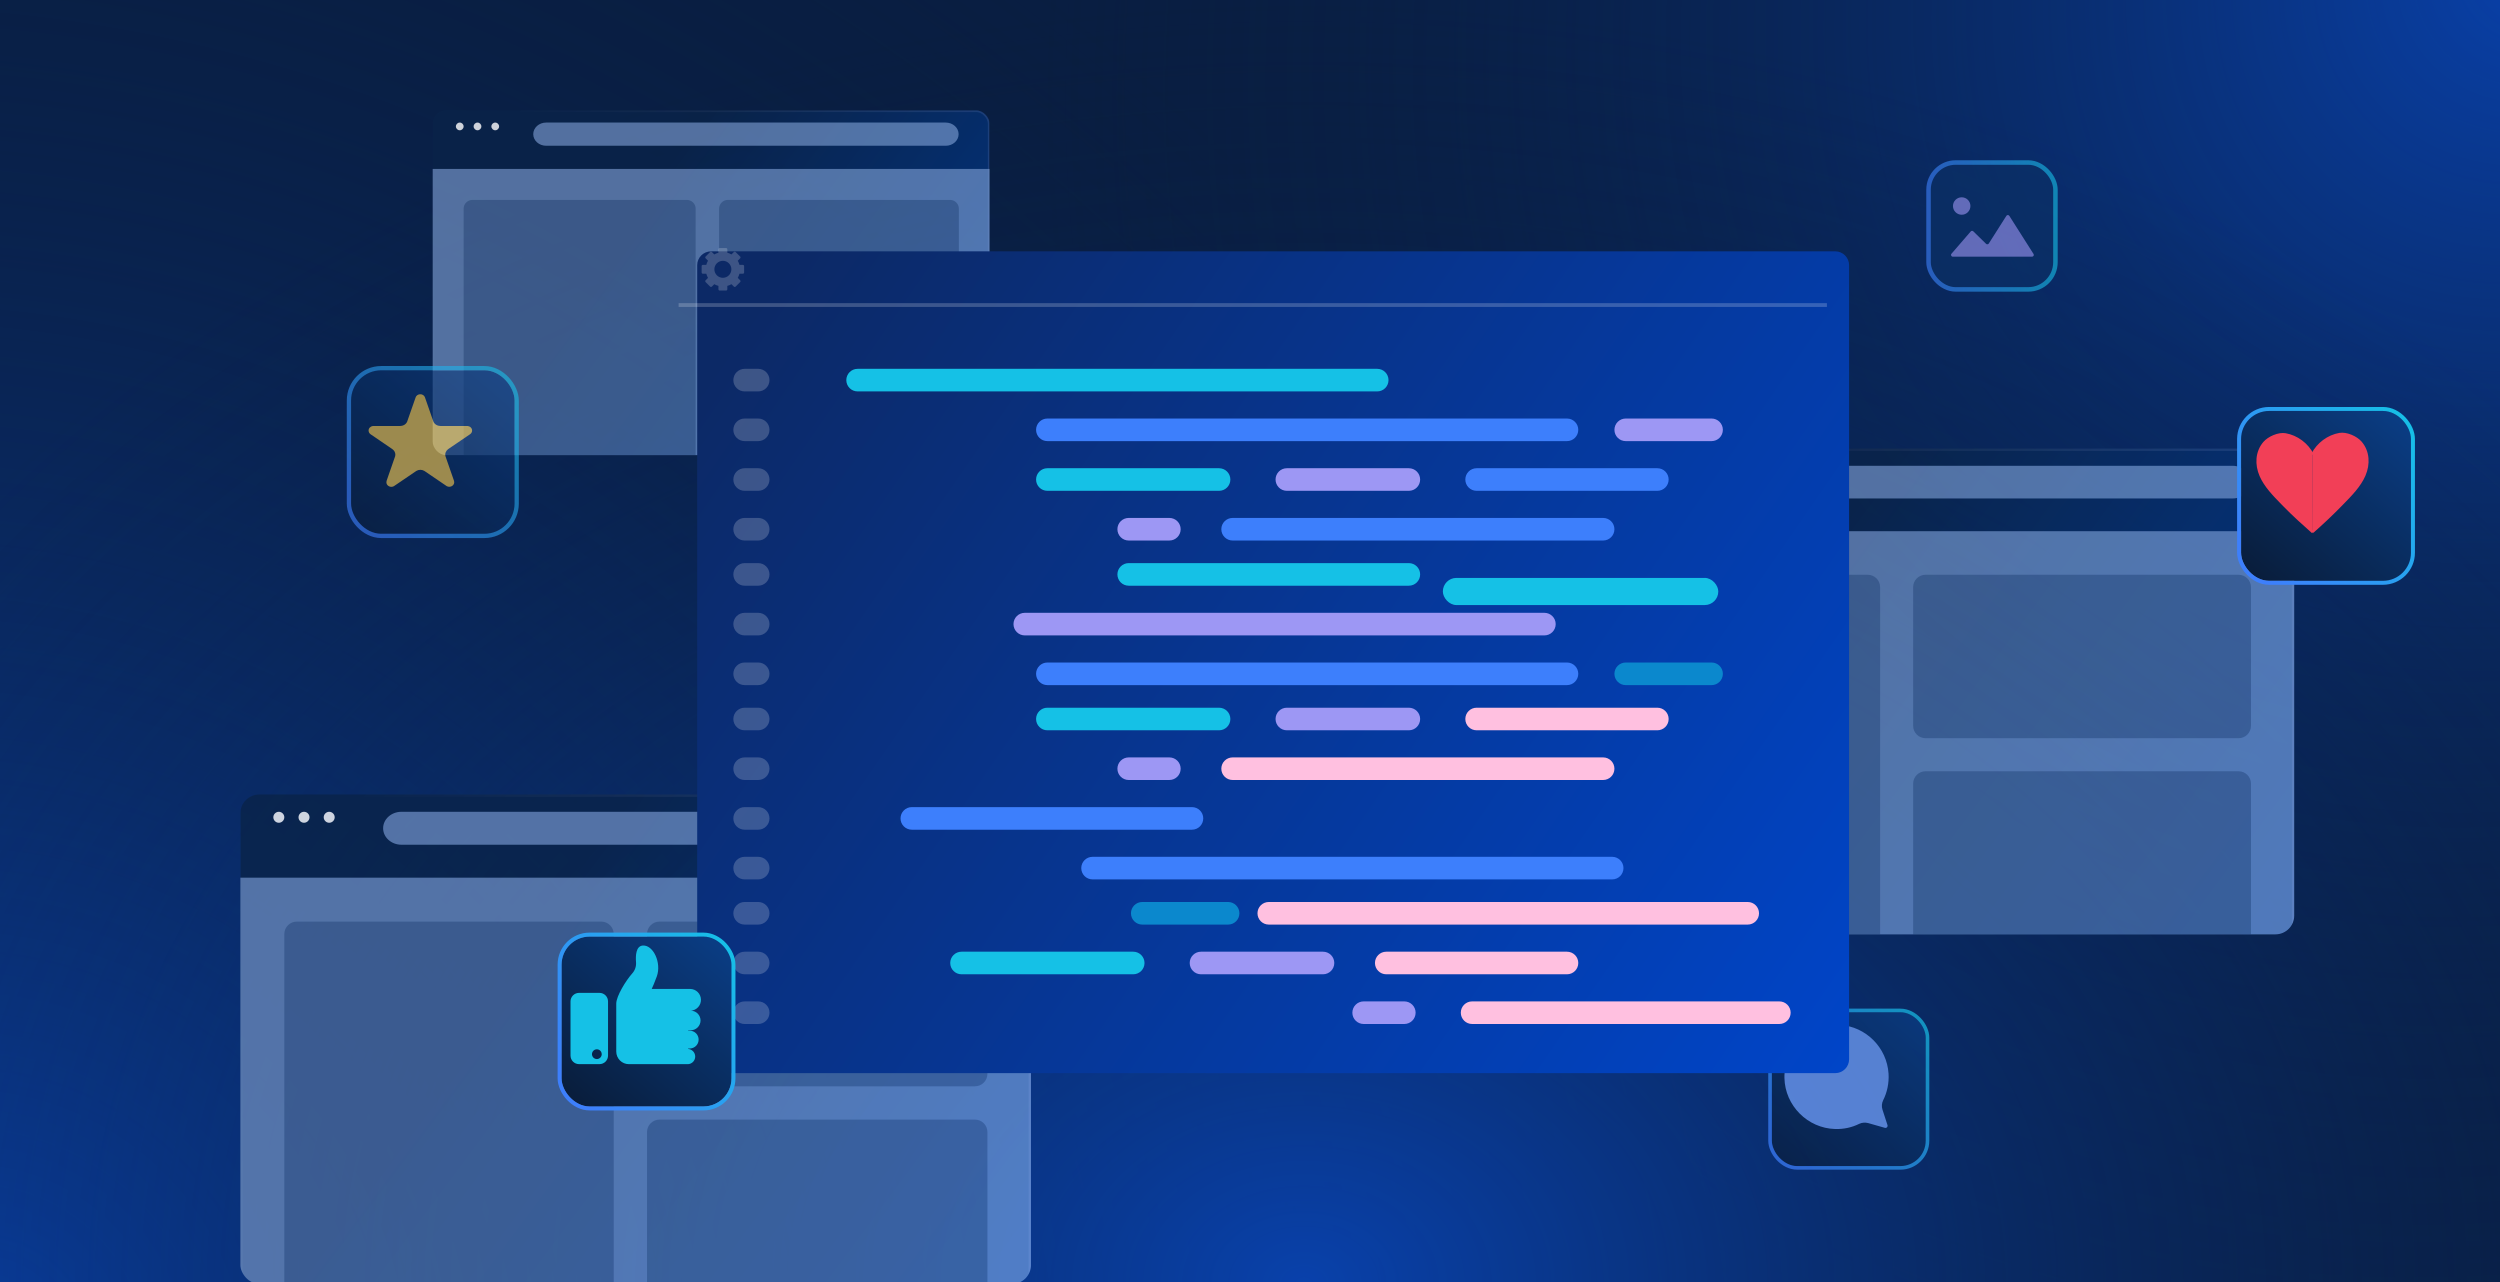 <svg width="780" height="400" viewBox="0 0 780 400" fill="none" xmlns="http://www.w3.org/2000/svg">
<g clip-path="url(#clip0_2824_350)">
<rect width="780" height="400" fill="#091E42"/>
<rect width="780" height="400" fill="url(#paint0_radial_2824_350)"/>
<rect width="780" height="400" fill="url(#paint1_radial_2824_350)"/>
<rect width="780" height="400" fill="url(#paint2_radial_2824_350)"/>
<g opacity="0.7">
<g filter="url(#filter0_dd_2824_350)">
<rect x="549" y="312" width="48" height="47.998" rx="7.922" fill="url(#paint3_linear_2824_350)"/>
<rect x="548.437" y="311.437" width="49.126" height="49.123" rx="8.485" stroke="url(#paint4_linear_2824_350)" stroke-width="1.126"/>
</g>
<path d="M589.228 334.997C588.731 326.868 582.18 320.275 574.048 319.778C564.471 319.146 556.565 326.868 556.745 336.352C556.926 344.933 563.974 352.023 572.557 352.249C575.268 352.339 577.843 351.752 580.102 350.623C580.96 350.217 581.954 350.171 582.858 350.397L588.098 351.888C588.595 352.023 589.047 351.571 588.911 351.075L587.33 346.198C587.014 345.249 587.104 344.165 587.556 343.262C588.776 340.823 589.409 337.978 589.228 334.998L589.228 334.997Z" fill="#76A5FF"/>
</g>
<g opacity="0.8" clip-path="url(#clip1_2824_350)">
<g clip-path="url(#clip2_2824_350)">
<g filter="url(#filter1_bd_2824_350)">
<rect x="135" y="31" width="173.739" height="111" rx="4.164" fill="url(#paint5_linear_2824_350)"/>
<rect x="135.26" y="31.26" width="173.219" height="110.479" rx="3.904" stroke="url(#paint6_linear_2824_350)" stroke-opacity="0.2" stroke-width="0.521"/>
</g>
<g style="mix-blend-mode:overlay">
<rect x="135" y="52.717" width="173.739" height="89.283" fill="#A2C6FF" fill-opacity="0.6"/>
</g>
<path opacity="0.3" d="M144.652 65.113C144.652 63.598 145.881 62.37 147.396 62.37H214.3C215.815 62.37 217.044 63.598 217.044 65.113V142H144.652V65.113Z" fill="#022455"/>
<path opacity="0.3" d="M224.359 65.113C224.359 63.598 225.588 62.37 227.103 62.37H296.42C297.936 62.37 299.164 63.598 299.164 65.113V95.822C299.164 97.337 297.936 98.565 296.42 98.565H227.103C225.588 98.565 224.359 97.337 224.359 95.822V65.113Z" fill="#022455"/>
<path opacity="0.3" d="M224.359 108.624C224.359 107.109 225.588 105.881 227.103 105.881H296.42C297.936 105.881 299.164 107.109 299.164 108.624V142.076H224.359V108.624Z" fill="#022455"/>
<g style="mix-blend-mode:overlay">
<path fill-rule="evenodd" clip-rule="evenodd" d="M166.371 41.859C166.371 39.86 168.175 38.239 170.4 38.239H295.06C297.285 38.239 299.088 39.86 299.088 41.859C299.088 43.858 297.285 45.478 295.06 45.478L170.4 45.478C168.175 45.478 166.371 43.858 166.371 41.859Z" fill="#A2C6FF" fill-opacity="0.6"/>
</g>
<path d="M144.649 39.446C144.649 40.107 144.104 40.652 143.443 40.652C142.782 40.652 142.236 40.107 142.236 39.446C142.236 38.785 142.782 38.239 143.443 38.239C144.104 38.239 144.649 38.785 144.649 39.446Z" fill="white"/>
<path d="M150.186 39.446C150.186 40.107 149.641 40.652 148.98 40.652C148.319 40.652 147.773 40.107 147.773 39.446C147.773 38.785 148.319 38.239 148.98 38.239C149.658 38.239 150.186 38.785 150.186 39.446Z" fill="white"/>
<path d="M155.722 39.446C155.722 40.107 155.176 40.652 154.515 40.652C153.854 40.652 153.309 40.107 153.309 39.446C153.309 38.785 153.854 38.239 154.515 38.239C155.176 38.239 155.722 38.785 155.722 39.446Z" fill="white"/>
</g>
</g>
<g opacity="0.8" clip-path="url(#clip3_2824_350)">
<g clip-path="url(#clip4_2824_350)">
<g filter="url(#filter2_bd_2824_350)">
<rect x="75" y="243" width="246.668" height="157.594" rx="5.912" fill="url(#paint7_linear_2824_350)"/>
<rect x="75.37" y="243.37" width="245.929" height="156.855" rx="5.543" stroke="url(#paint8_linear_2824_350)" stroke-opacity="0.2" stroke-width="0.739"/>
</g>
<g style="mix-blend-mode:overlay">
<rect x="75" y="273.834" width="246.668" height="126.76" fill="#A2C6FF" fill-opacity="0.6"/>
</g>
<path opacity="0.3" d="M88.705 291.432C88.705 289.281 90.449 287.537 92.6 287.537H187.589C189.74 287.537 191.484 289.281 191.484 291.432V400.594H88.705V291.432Z" fill="#022455"/>
<path opacity="0.3" d="M201.869 291.432C201.869 289.281 203.613 287.537 205.764 287.537H304.179C306.33 287.537 308.074 289.281 308.074 291.432V335.032C308.074 337.183 306.33 338.927 304.179 338.927H205.764C203.613 338.927 201.869 337.183 201.869 335.032V291.432Z" fill="#022455"/>
<path opacity="0.3" d="M201.869 353.207C201.869 351.056 203.613 349.313 205.764 349.313H304.179C306.33 349.313 308.074 351.056 308.074 353.207V400.702H201.869V353.207Z" fill="#022455"/>
<g style="mix-blend-mode:overlay">
<path fill-rule="evenodd" clip-rule="evenodd" d="M119.535 258.417C119.535 255.579 122.096 253.278 125.255 253.278H302.243C305.402 253.278 307.962 255.579 307.962 258.417C307.962 261.255 305.402 263.556 302.243 263.556L125.255 263.556C122.096 263.556 119.535 261.255 119.535 258.417Z" fill="#A2C6FF" fill-opacity="0.6"/>
</g>
<path d="M88.705 254.991C88.705 255.929 87.931 256.704 86.992 256.704C86.054 256.704 85.279 255.929 85.279 254.991C85.279 254.052 86.054 253.278 86.992 253.278C87.931 253.278 88.705 254.052 88.705 254.991Z" fill="white"/>
<path d="M96.565 254.991C96.565 255.929 95.79 256.704 94.852 256.704C93.913 256.704 93.139 255.929 93.139 254.991C93.139 254.052 93.913 253.278 94.852 253.278C95.814 253.278 96.565 254.052 96.565 254.991Z" fill="white"/>
<path d="M104.426 254.991C104.426 255.929 103.652 256.704 102.713 256.704C101.774 256.704 101 255.929 101 254.991C101 254.052 101.774 253.278 102.713 253.278C103.652 253.278 104.426 254.052 104.426 254.991Z" fill="white"/>
</g>
</g>
<g opacity="0.8" clip-path="url(#clip5_2824_350)">
<g clip-path="url(#clip6_2824_350)">
<g filter="url(#filter3_bd_2824_350)">
<rect x="471" y="135.124" width="244.8" height="156.4" rx="5.867" fill="url(#paint9_linear_2824_350)"/>
<rect x="471.367" y="135.49" width="244.066" height="155.666" rx="5.501" stroke="url(#paint10_linear_2824_350)" stroke-opacity="0.2" stroke-width="0.733"/>
</g>
<g style="mix-blend-mode:overlay">
<rect x="471" y="165.724" width="244.8" height="125.8" fill="#A2C6FF" fill-opacity="0.6"/>
</g>
<path opacity="0.3" d="M484.598 183.189C484.598 181.054 486.328 179.324 488.463 179.324H582.732C584.867 179.324 586.598 181.054 586.598 183.189V291.523H484.598V183.189Z" fill="#022455"/>
<path opacity="0.3" d="M596.904 183.189C596.904 181.054 598.635 179.324 600.77 179.324H698.439C700.574 179.324 702.304 181.054 702.304 183.189V226.458C702.304 228.593 700.574 230.323 698.439 230.323H600.77C598.635 230.323 596.904 228.593 596.904 226.458V183.189Z" fill="#022455"/>
<path opacity="0.3" d="M596.904 244.496C596.904 242.361 598.635 240.631 600.77 240.631H698.439C700.574 240.631 702.304 242.361 702.304 244.496V291.631H596.904V244.496Z" fill="#022455"/>
<g style="mix-blend-mode:overlay">
<path fill-rule="evenodd" clip-rule="evenodd" d="M515.199 150.424C515.199 147.607 517.741 145.324 520.876 145.324H696.523C699.658 145.324 702.199 147.607 702.199 150.424C702.199 153.24 699.658 155.524 696.523 155.524L520.876 155.524C517.741 155.524 515.199 153.24 515.199 150.424Z" fill="#A2C6FF" fill-opacity="0.6"/>
</g>
<path d="M484.599 147.024C484.599 147.955 483.831 148.724 482.899 148.724C481.968 148.724 481.199 147.955 481.199 147.024C481.199 146.092 481.968 145.324 482.899 145.324C483.831 145.324 484.599 146.092 484.599 147.024Z" fill="white"/>
<path d="M492.4 147.024C492.4 147.955 491.632 148.724 490.7 148.724C489.768 148.724 489 147.955 489 147.024C489 146.092 489.768 145.324 490.7 145.324C491.655 145.324 492.4 146.092 492.4 147.024Z" fill="white"/>
<path d="M500.201 147.024C500.201 147.955 499.432 148.724 498.501 148.724C497.569 148.724 496.801 147.955 496.801 147.024C496.801 146.092 497.569 145.324 498.501 145.324C499.432 145.324 500.201 146.092 500.201 147.024Z" fill="white"/>
</g>
</g>
<g filter="url(#filter4_d_2824_350)">
<path d="M210.477 75.696C210.477 73.308 212.413 71.371 214.802 71.371L565.546 71.371C567.935 71.371 569.871 73.308 569.871 75.696V323.444C569.871 325.832 567.935 327.769 565.546 327.769H214.802C212.413 327.769 210.477 325.832 210.477 323.444V75.696Z" fill="url(#paint11_linear_2824_350)"/>
</g>
<path d="M429.691 115.073H267.571C265.625 115.073 264.047 116.651 264.047 118.598C264.047 120.544 265.625 122.122 267.571 122.122H429.691C431.638 122.122 433.216 120.544 433.216 118.598C433.216 116.651 431.638 115.073 429.691 115.073Z" fill="#15C1E6"/>
<path d="M502.998 267.325H340.878C338.931 267.325 337.354 268.903 337.354 270.849C337.354 272.796 338.931 274.374 340.878 274.374H502.998C504.944 274.374 506.522 272.796 506.522 270.849C506.522 268.903 504.944 267.325 502.998 267.325Z" fill="#3D7FFC"/>
<path d="M236.556 115.073H232.327C230.381 115.073 228.803 116.651 228.803 118.598C228.803 120.544 230.381 122.122 232.327 122.122H236.556C238.503 122.122 240.081 120.544 240.081 118.598C240.081 116.651 238.503 115.073 236.556 115.073Z" fill="white" fill-opacity="0.2"/>
<path d="M236.556 267.325H232.327C230.381 267.325 228.803 268.903 228.803 270.849C228.803 272.796 230.381 274.374 232.327 274.374H236.556C238.503 274.374 240.081 272.796 240.081 270.849C240.081 268.903 238.503 267.325 236.556 267.325Z" fill="white" fill-opacity="0.2"/>
<path d="M488.898 130.58H326.778C324.832 130.58 323.254 132.158 323.254 134.105C323.254 136.051 324.832 137.629 326.778 137.629H488.898C490.845 137.629 492.423 136.051 492.423 134.105C492.423 132.158 490.845 130.58 488.898 130.58Z" fill="#3D7FFC"/>
<path d="M545.291 281.422H395.858C393.912 281.422 392.334 283 392.334 284.947C392.334 286.893 393.912 288.471 395.858 288.471H545.291C547.237 288.471 548.815 286.893 548.815 284.947C548.815 283 547.237 281.422 545.291 281.422Z" fill="#FFC0E0"/>
<path d="M534.011 130.58H507.226C505.279 130.58 503.701 132.158 503.701 134.105C503.701 136.051 505.279 137.629 507.226 137.629H534.011C535.957 137.629 537.535 136.051 537.535 134.105C537.535 132.158 535.957 130.58 534.011 130.58Z" fill="#9D97F4"/>
<path d="M383.169 281.422H356.384C354.437 281.422 352.859 283 352.859 284.947C352.859 286.893 354.437 288.471 356.384 288.471H383.169C385.115 288.471 386.693 286.893 386.693 284.947C386.693 283 385.115 281.422 383.169 281.422Z" fill="#0B88CD"/>
<path d="M380.348 146.087H326.778C324.832 146.087 323.254 147.665 323.254 149.612C323.254 151.558 324.832 153.136 326.778 153.136H380.348C382.295 153.136 383.873 151.558 383.873 149.612C383.873 147.665 382.295 146.087 380.348 146.087Z" fill="#15C1E6"/>
<path d="M353.565 296.93H299.995C298.049 296.93 296.471 298.507 296.471 300.454C296.471 302.4 298.049 303.978 299.995 303.978H353.565C355.512 303.978 357.089 302.4 357.089 300.454C357.089 298.507 355.512 296.93 353.565 296.93Z" fill="#15C1E6"/>
<path d="M439.56 146.087H401.497C399.551 146.087 397.973 147.665 397.973 149.612C397.973 151.558 399.551 153.136 401.497 153.136H439.56C441.506 153.136 443.084 151.558 443.084 149.612C443.084 147.665 441.506 146.087 439.56 146.087Z" fill="#9D97F4"/>
<path d="M412.775 296.93H374.712C372.765 296.93 371.188 298.507 371.188 300.454C371.188 302.4 372.765 303.978 374.712 303.978H412.775C414.721 303.978 416.299 302.4 416.299 300.454C416.299 298.507 414.721 296.93 412.775 296.93Z" fill="#9D97F4"/>
<path d="M517.094 146.087H460.704C458.758 146.087 457.18 147.665 457.18 149.612C457.18 151.558 458.758 153.136 460.704 153.136H517.094C519.04 153.136 520.618 151.558 520.618 149.612C520.618 147.665 519.04 146.087 517.094 146.087Z" fill="#3D7FFC"/>
<path d="M488.9 296.93H432.511C430.564 296.93 428.986 298.507 428.986 300.454C428.986 302.4 430.564 303.978 432.511 303.978H488.9C490.847 303.978 492.425 302.4 492.425 300.454C492.425 298.507 490.847 296.93 488.9 296.93Z" fill="#FFC0E0"/>
<path d="M500.176 161.595H384.577C382.631 161.595 381.053 163.172 381.053 165.119C381.053 167.065 382.631 168.643 384.577 168.643H500.176C502.122 168.643 503.7 167.065 503.7 165.119C503.7 163.172 502.122 161.595 500.176 161.595Z" fill="#3D7FFC"/>
<path d="M555.158 312.437H459.296C457.349 312.437 455.771 314.015 455.771 315.961C455.771 317.907 457.349 319.485 459.296 319.485H555.158C557.105 319.485 558.682 317.907 558.682 315.961C558.682 314.015 557.105 312.437 555.158 312.437Z" fill="#FFC0E0"/>
<path d="M364.843 161.595H352.155C350.209 161.595 348.631 163.172 348.631 165.119C348.631 167.065 350.209 168.643 352.155 168.643H364.843C366.789 168.643 368.367 167.065 368.367 165.119C368.367 163.172 366.789 161.595 364.843 161.595Z" fill="#9D97F4"/>
<path d="M438.148 312.437H425.46C423.513 312.437 421.936 314.015 421.936 315.961C421.936 317.907 423.513 319.485 425.46 319.485H438.148C440.094 319.485 441.672 317.907 441.672 315.961C441.672 314.015 440.094 312.437 438.148 312.437Z" fill="#9D97F4"/>
<path d="M439.559 175.692H352.155C350.209 175.692 348.631 177.27 348.631 179.216C348.631 181.163 350.209 182.741 352.155 182.741H439.559C441.505 182.741 443.083 181.163 443.083 179.216C443.083 177.27 441.506 175.692 439.559 175.692Z" fill="#15C1E6"/>
<path d="M236.556 130.58H232.327C230.381 130.58 228.803 132.158 228.803 134.105C228.803 136.051 230.381 137.629 232.327 137.629H236.556C238.503 137.629 240.081 136.051 240.081 134.105C240.081 132.158 238.503 130.58 236.556 130.58Z" fill="white" fill-opacity="0.2"/>
<path d="M236.556 281.422H232.327C230.381 281.422 228.803 283 228.803 284.947C228.803 286.893 230.381 288.471 232.327 288.471H236.556C238.503 288.471 240.081 286.893 240.081 284.947C240.081 283 238.503 281.422 236.556 281.422Z" fill="white" fill-opacity="0.2"/>
<path d="M236.556 146.087H232.327C230.381 146.087 228.803 147.665 228.803 149.612C228.803 151.558 230.381 153.136 232.327 153.136H236.556C238.503 153.136 240.081 151.558 240.081 149.612C240.081 147.665 238.503 146.087 236.556 146.087Z" fill="white" fill-opacity="0.2"/>
<path d="M236.556 296.93H232.327C230.381 296.93 228.803 298.507 228.803 300.454C228.803 302.4 230.381 303.978 232.327 303.978H236.556C238.503 303.978 240.081 302.4 240.081 300.454C240.081 298.507 238.503 296.93 236.556 296.93Z" fill="white" fill-opacity="0.2"/>
<path d="M236.556 161.595H232.327C230.381 161.595 228.803 163.172 228.803 165.119C228.803 167.065 230.381 168.643 232.327 168.643H236.556C238.503 168.643 240.081 167.065 240.081 165.119C240.081 163.172 238.503 161.595 236.556 161.595Z" fill="white" fill-opacity="0.2"/>
<path d="M236.556 312.437H232.327C230.381 312.437 228.803 314.015 228.803 315.961C228.803 317.907 230.381 319.485 232.327 319.485H236.556C238.503 319.485 240.081 317.907 240.081 315.961C240.081 314.015 238.503 312.437 236.556 312.437Z" fill="white" fill-opacity="0.2"/>
<path d="M236.556 175.692H232.327C230.381 175.692 228.803 177.27 228.803 179.216C228.803 181.163 230.381 182.741 232.327 182.741H236.556C238.503 182.741 240.081 181.163 240.081 179.216C240.081 177.27 238.503 175.692 236.556 175.692Z" fill="white" fill-opacity="0.2"/>
<path d="M481.851 191.199H319.731C317.785 191.199 316.207 192.777 316.207 194.723C316.207 196.67 317.785 198.248 319.731 198.248H481.851C483.798 198.248 485.376 196.67 485.376 194.723C485.376 192.777 483.798 191.199 481.851 191.199Z" fill="#9D97F4"/>
<path d="M236.556 191.199H232.327C230.381 191.199 228.803 192.777 228.803 194.723C228.803 196.67 230.381 198.248 232.327 198.248H236.556C238.503 198.248 240.081 196.67 240.081 194.723C240.081 192.777 238.503 191.199 236.556 191.199Z" fill="white" fill-opacity="0.2"/>
<path d="M488.898 206.706H326.778C324.832 206.706 323.254 208.284 323.254 210.231C323.254 212.177 324.832 213.755 326.778 213.755H488.898C490.845 213.755 492.423 212.177 492.423 210.231C492.423 208.284 490.845 206.706 488.898 206.706Z" fill="#3D7FFC"/>
<path d="M534.011 206.706H507.226C505.279 206.706 503.701 208.284 503.701 210.231C503.701 212.177 505.279 213.755 507.226 213.755H534.011C535.957 213.755 537.535 212.177 537.535 210.231C537.535 208.284 535.957 206.706 534.011 206.706Z" fill="#0B88CD"/>
<path d="M380.348 220.804H326.778C324.832 220.804 323.254 222.382 323.254 224.328C323.254 226.274 324.832 227.852 326.778 227.852H380.348C382.295 227.852 383.873 226.274 383.873 224.328C383.873 222.382 382.295 220.804 380.348 220.804Z" fill="#15C1E6"/>
<path d="M439.56 220.804H401.497C399.551 220.804 397.973 222.382 397.973 224.328C397.973 226.274 399.551 227.852 401.497 227.852H439.56C441.506 227.852 443.084 226.274 443.084 224.328C443.084 222.382 441.506 220.804 439.56 220.804Z" fill="#9D97F4"/>
<path d="M517.094 220.804H460.704C458.758 220.804 457.18 222.382 457.18 224.328C457.18 226.274 458.758 227.852 460.704 227.852H517.094C519.04 227.852 520.618 226.274 520.618 224.328C520.618 222.382 519.04 220.804 517.094 220.804Z" fill="#FFC0E0"/>
<path d="M500.176 236.311H384.577C382.631 236.311 381.053 237.889 381.053 239.835C381.053 241.782 382.631 243.359 384.577 243.359H500.176C502.122 243.359 503.7 241.782 503.7 239.835C503.7 237.889 502.122 236.311 500.176 236.311Z" fill="#FFC0E0"/>
<path d="M364.843 236.311H352.155C350.209 236.311 348.631 237.889 348.631 239.835C348.631 241.782 350.209 243.359 352.155 243.359H364.843C366.789 243.359 368.367 241.782 368.367 239.835C368.367 237.889 366.789 236.311 364.843 236.311Z" fill="#9D97F4"/>
<path d="M371.891 251.818H284.487C282.541 251.818 280.963 253.396 280.963 255.342C280.963 257.289 282.541 258.867 284.487 258.867H371.891C373.838 258.867 375.415 257.289 375.415 255.342C375.415 253.396 373.838 251.818 371.891 251.818Z" fill="#3D7FFC"/>
<path d="M236.556 206.706H232.327C230.381 206.706 228.803 208.284 228.803 210.231C228.803 212.177 230.381 213.755 232.327 213.755H236.556C238.503 213.755 240.081 212.177 240.081 210.231C240.081 208.284 238.503 206.706 236.556 206.706Z" fill="white" fill-opacity="0.2"/>
<path d="M236.556 220.804H232.327C230.381 220.804 228.803 222.382 228.803 224.328C228.803 226.274 230.381 227.852 232.327 227.852H236.556C238.503 227.852 240.081 226.274 240.081 224.328C240.081 222.382 238.503 220.804 236.556 220.804Z" fill="white" fill-opacity="0.2"/>
<path d="M236.556 236.311H232.327C230.381 236.311 228.803 237.889 228.803 239.835C228.803 241.782 230.381 243.359 232.327 243.359H236.556C238.503 243.359 240.081 241.782 240.081 239.835C240.081 237.889 238.503 236.311 236.556 236.311Z" fill="white" fill-opacity="0.2"/>
<path d="M236.556 251.818H232.327C230.381 251.818 228.803 253.396 228.803 255.342C228.803 257.289 230.381 258.867 232.327 258.867H236.556C238.503 258.867 240.081 257.289 240.081 255.342C240.081 253.396 238.503 251.818 236.556 251.818Z" fill="white" fill-opacity="0.2"/>
<rect x="450.17" y="180.305" width="85.938" height="8.473" rx="4.236" fill="#15C1E6"/>
<path d="M211.729 95.172H569.999" stroke="white" stroke-opacity="0.2" stroke-width="1.179"/>
<path fill-rule="evenodd" clip-rule="evenodd" d="M230.713 82.635H231.768C231.987 82.635 232.165 82.812 232.165 83.031V85.016C232.165 85.235 231.988 85.413 231.768 85.413H230.713C230.591 85.869 230.41 86.301 230.179 86.701L230.926 87.447C231.081 87.602 231.081 87.853 230.926 88.008L229.523 89.412C229.368 89.567 229.116 89.567 228.961 89.412L228.215 88.665C227.815 88.896 227.383 89.077 226.927 89.199V90.254C226.927 90.474 226.749 90.651 226.53 90.651H224.546C224.326 90.651 224.149 90.474 224.149 90.254V89.199C223.692 89.077 223.26 88.896 222.86 88.665L222.114 89.412C221.959 89.567 221.708 89.567 221.553 89.412L220.15 88.008C219.995 87.853 219.995 87.602 220.15 87.447L220.896 86.701C220.665 86.301 220.485 85.869 220.362 85.413H219.307C219.088 85.413 218.91 85.235 218.91 85.016V83.031C218.91 82.812 219.088 82.635 219.307 82.635H220.362C220.484 82.178 220.665 81.746 220.896 81.347L220.15 80.6C219.995 80.445 219.995 80.194 220.15 80.039L221.553 78.636C221.708 78.481 221.959 78.481 222.114 78.636L222.86 79.382C223.26 79.151 223.692 78.971 224.149 78.848V77.793C224.149 77.574 224.326 77.396 224.545 77.396H226.53C226.749 77.396 226.927 77.574 226.927 77.793V78.848C227.383 78.971 227.815 79.151 228.215 79.382L228.961 78.636C229.116 78.481 229.367 78.481 229.522 78.636L230.925 80.039C231.081 80.194 231.081 80.445 230.925 80.6L230.179 81.346C230.41 81.746 230.591 82.178 230.713 82.635ZM225.537 86.674C227.001 86.674 228.188 85.487 228.188 84.023C228.188 82.559 227.001 81.372 225.537 81.372C224.073 81.372 222.886 82.559 222.886 84.023C222.886 85.487 224.073 86.674 225.537 86.674Z" fill="white" fill-opacity="0.2"/>
<g filter="url(#filter5_dd_2824_350)">
<rect x="171" y="288" width="53" height="52.998" rx="8.747" fill="url(#paint12_linear_2824_350)"/>
<rect x="170.379" y="287.379" width="54.243" height="54.24" rx="9.369" stroke="url(#paint13_linear_2824_350)" stroke-width="1.243"/>
</g>
<path d="M187.043 309.776H180.663C179.957 309.776 179.279 310.057 178.78 310.556C178.281 311.055 178 311.733 178 312.439V329.359C178.003 330.063 178.285 330.737 178.784 331.234C179.283 331.73 179.959 332.009 180.663 332.009H187.043C187.749 332.009 188.426 331.729 188.926 331.229C189.425 330.73 189.706 330.053 189.706 329.346V312.439C189.706 311.733 189.425 311.055 188.926 310.556C188.426 310.057 187.749 309.776 187.043 309.776ZM186.216 330.426C185.914 330.426 185.619 330.336 185.368 330.168C185.117 330.001 184.922 329.762 184.806 329.484C184.691 329.205 184.661 328.898 184.719 328.602C184.778 328.306 184.924 328.034 185.137 327.821C185.35 327.608 185.622 327.462 185.918 327.403C186.214 327.344 186.521 327.375 186.8 327.49C187.079 327.606 187.317 327.801 187.484 328.052C187.652 328.303 187.742 328.598 187.742 328.9C187.741 329.305 187.579 329.693 187.292 329.979C187.005 330.265 186.617 330.426 186.212 330.426H186.216Z" fill="#15C1E6"/>
<path d="M214.699 321.454V321.578H215.199C215.746 321.58 216.281 321.743 216.735 322.048C217.19 322.352 217.545 322.784 217.755 323.289C217.965 323.794 218.021 324.35 217.917 324.887C217.812 325.424 217.552 325.919 217.167 326.308C216.645 326.831 215.938 327.128 215.199 327.135H214.699V327.276C215.298 327.319 215.859 327.588 216.268 328.028C216.677 328.468 216.905 329.046 216.905 329.647C216.905 330.248 216.677 330.826 216.268 331.266C215.859 331.706 215.298 331.975 214.699 332.018C214.644 332.024 214.588 332.024 214.533 332.018H196.208C195.166 332.019 194.166 331.607 193.428 330.871C192.689 330.135 192.274 329.137 192.271 328.094V313.126C192.271 310.786 195.298 305.907 197.233 303.736C197.667 303.264 197.997 302.707 198.205 302.101C198.413 301.495 198.493 300.852 198.441 300.213C198.275 298.146 198.412 295.206 200.508 295.012C203.783 294.71 206.47 300.387 204.92 304.654C204.279 306.386 203.754 307.664 203.336 308.549H215.327C216.202 308.555 217.04 308.898 217.668 309.507C218.296 310.115 218.665 310.942 218.699 311.815C218.733 312.689 218.429 313.542 217.851 314.197C217.272 314.853 216.463 315.26 215.592 315.334C216.39 315.356 217.148 315.688 217.705 316.26C218.262 316.833 218.573 317.6 218.573 318.398C218.567 319.208 218.241 319.982 217.668 320.553C217.094 321.124 216.319 321.446 215.509 321.45L214.699 321.454Z" fill="#15C1E6"/>
<g filter="url(#filter6_dd_2824_350)">
<rect x="695" y="124" width="53" height="52.998" rx="8.747" fill="url(#paint14_linear_2824_350)"/>
<rect x="694.379" y="123.379" width="54.243" height="54.24" rx="9.369" stroke="url(#paint15_linear_2824_350)" stroke-width="1.243"/>
</g>
<path d="M721.609 166.073C718.531 163.348 715.477 160.59 712.607 157.644C709.946 154.912 706.867 151.927 705.335 148.393C703.863 144.995 703.962 141.022 706.458 138.126C707.815 136.551 710.857 135.153 713.048 135.53C716.653 136.152 719.875 138.588 721.528 141.842" fill="#F23F57"/>
<path d="M721.361 166.352C718.573 163.883 715.346 160.99 712.34 157.904C712.139 157.697 711.935 157.489 711.729 157.279C709.248 154.744 706.436 151.871 704.993 148.541C704.213 146.741 703.883 144.838 704.037 143.039C704.204 141.096 704.943 139.313 706.175 137.883C706.888 137.056 708.026 136.279 709.297 135.752C710.666 135.184 712.02 134.975 713.111 135.163C716.789 135.797 720.141 138.291 721.86 141.673L721.196 142.011C719.582 138.835 716.436 136.493 712.984 135.897C712.031 135.733 710.823 135.926 709.583 136.441C708.415 136.924 707.379 137.628 706.74 138.37C705.611 139.68 704.933 141.317 704.78 143.104C704.636 144.78 704.946 146.558 705.677 148.245C707.065 151.449 709.826 154.27 712.262 156.758C712.468 156.968 712.672 157.177 712.874 157.384C715.863 160.453 719.077 163.334 721.856 165.795L721.362 166.353L721.361 166.352Z" fill="#F23F57"/>
<path d="M721.524 165.967C724.602 163.241 727.526 160.494 730.396 157.549C733.057 154.817 736.136 151.832 737.667 148.298C739.139 144.9 739.04 140.927 736.545 138.031C735.188 136.456 732.146 135.058 729.955 135.436C726.35 136.057 723.13 138.497 721.477 141.75" fill="#F23F57"/>
<path d="M721.769 166.246L721.275 165.688C724.556 162.783 727.452 160.035 730.127 157.288C730.328 157.081 730.533 156.873 730.738 156.662C733.174 154.174 735.935 151.353 737.323 148.149C738.054 146.462 738.364 144.684 738.22 143.008C738.067 141.221 737.39 139.584 736.26 138.274C735.621 137.532 734.585 136.829 733.418 136.345C732.177 135.83 730.969 135.638 730.016 135.802C726.567 136.396 723.421 138.739 721.807 141.917L721.143 141.58C722.862 138.196 726.214 135.7 729.89 135.067C730.98 134.879 732.335 135.089 733.703 135.656C734.974 136.183 736.112 136.96 736.825 137.787C738.057 139.217 738.797 140.999 738.963 142.943C739.117 144.742 738.787 146.645 738.007 148.445C736.564 151.775 733.752 154.648 731.271 157.183C731.066 157.393 730.862 157.601 730.661 157.808C727.973 160.568 725.064 163.327 721.769 166.245V166.246Z" fill="#F23F57"/>
<g opacity="0.6">
<g filter="url(#filter7_dd_2824_350)">
<rect x="105" y="111" width="51" height="51" rx="9.408" fill="url(#paint16_linear_2824_350)"/>
<rect x="104.332" y="110.332" width="52.337" height="52.337" rx="10.076" stroke="url(#paint17_linear_2824_350)" stroke-width="1.337"/>
</g>
<path d="M145.925 132.907H137.356V132.891C136.881 132.886 136.419 132.749 136.034 132.5C135.649 132.25 135.359 131.901 135.204 131.498C135.178 131.437 135.155 131.374 135.137 131.31L132.622 124.085L132.561 123.904C132.453 123.631 132.25 123.396 131.982 123.234C131.714 123.071 131.395 122.99 131.072 123.001C130.749 123.013 130.438 123.117 130.186 123.299C129.933 123.48 129.752 123.728 129.669 124.008L127.125 131.283C127.125 131.287 127.125 131.292 127.125 131.296C127.104 131.372 127.078 131.446 127.047 131.519C126.889 131.918 126.598 132.264 126.213 132.51C125.828 132.756 125.368 132.889 124.895 132.894V132.909H116.318C115.945 132.967 115.607 133.143 115.365 133.404C115.123 133.665 114.994 133.995 115 134.334C114.999 134.553 115.052 134.77 115.157 134.968C115.262 135.166 115.415 135.341 115.605 135.478L115.675 135.529L122.335 140.068C122.651 140.272 122.908 140.541 123.085 140.852C123.262 141.163 123.353 141.508 123.351 141.857C123.35 142.02 123.33 142.182 123.29 142.34C123.26 142.461 123.219 142.581 123.166 142.696L120.64 149.959V149.985L120.621 150.038C120.581 150.172 120.56 150.31 120.56 150.45C120.553 150.635 120.588 150.82 120.663 150.993C120.737 151.166 120.848 151.325 120.991 151.46C121.134 151.594 121.305 151.701 121.495 151.776C121.684 151.851 121.888 151.891 122.095 151.895C122.364 151.896 122.629 151.831 122.859 151.707L123.128 151.529L129.739 147.037L129.884 146.936C130.251 146.709 130.685 146.585 131.131 146.581C131.577 146.577 132.014 146.694 132.386 146.915C132.467 146.961 132.545 147.014 132.617 147.071L139.19 151.545L139.376 151.674C139.618 151.809 139.898 151.88 140.183 151.878C140.39 151.874 140.593 151.832 140.782 151.757C140.971 151.682 141.142 151.575 141.284 151.441C141.427 151.307 141.538 151.148 141.612 150.975C141.686 150.802 141.722 150.618 141.716 150.433C141.717 150.288 141.693 150.143 141.646 150.004C141.646 149.982 141.63 149.959 141.624 149.935L139.088 142.645C139.046 142.551 139.013 142.453 138.989 142.354C138.882 141.955 138.901 141.539 139.043 141.15C139.186 140.76 139.446 140.414 139.795 140.15C139.852 140.107 139.911 140.069 139.97 140.03L146.557 135.55L146.756 135.411C146.928 135.274 147.064 135.105 147.157 134.916C147.25 134.728 147.297 134.524 147.294 134.318C147.295 133.974 147.157 133.641 146.905 133.382C146.653 133.122 146.305 132.954 145.925 132.907Z" fill="#FECE4D"/>
</g>
<g opacity="0.6">
<rect x="601.704" y="50.704" width="39.592" height="39.592" rx="8.486" fill="#0A3066" stroke="url(#paint18_linear_2824_350)" stroke-width="1.408"/>
<path fill-rule="evenodd" clip-rule="evenodd" d="M634.003 80.083C634.434 80.083 634.696 79.607 634.465 79.243L626.908 67.345C626.693 67.007 626.199 67.007 625.984 67.345L620.503 75.976C620.316 76.269 619.907 76.317 619.659 76.073L615.67 72.172C615.445 71.952 615.08 71.967 614.874 72.206L608.85 79.179C608.544 79.533 608.795 80.083 609.264 80.083H617.894H623.364H634.003Z" fill="#9D97F4"/>
<path d="M614.773 64.277C614.773 65.781 613.554 67 612.05 67C610.545 67 609.326 65.781 609.326 64.277C609.326 62.773 610.545 61.554 612.05 61.554C613.554 61.554 614.773 62.773 614.773 64.277Z" fill="#9D97F4"/>
</g>
</g>
<defs>
<filter id="filter0_dd_2824_350" x="542.528" y="305.527" width="67.055" height="67.054" filterUnits="userSpaceOnUse" color-interpolation-filters="sRGB">
<feFlood flood-opacity="0" result="BackgroundImageFix"/>
<feColorMatrix in="SourceAlpha" type="matrix" values="0 0 0 0 0 0 0 0 0 0 0 0 0 0 0 0 0 0 127 0" result="hardAlpha"/>
<feOffset dx="3.819" dy="3.819"/>
<feGaussianBlur stdDeviation="3.819"/>
<feColorMatrix type="matrix" values="0 0 0 0 0 0 0 0 0 0.297 0 0 0 0 0.859 0 0 0 0.08 0"/>
<feBlend mode="normal" in2="BackgroundImageFix" result="effect1_dropShadow_2824_350"/>
<feColorMatrix in="SourceAlpha" type="matrix" values="0 0 0 0 0 0 0 0 0 0 0 0 0 0 0 0 0 0 127 0" result="hardAlpha"/>
<feOffset/>
<feGaussianBlur stdDeviation="2.674"/>
<feComposite in2="hardAlpha" operator="out"/>
<feColorMatrix type="matrix" values="0 0 0 0 0.035 0 0 0 0 0.105 0 0 0 0 0.212 0 0 0 0.07 0"/>
<feBlend mode="normal" in2="effect1_dropShadow_2824_350" result="effect2_dropShadow_2824_350"/>
<feBlend mode="normal" in="SourceGraphic" in2="effect2_dropShadow_2824_350" result="shape"/>
</filter>
<filter id="filter1_bd_2824_350" x="111.076" y="7.076" width="221.585" height="158.847" filterUnits="userSpaceOnUse" color-interpolation-filters="sRGB">
<feFlood flood-opacity="0" result="BackgroundImageFix"/>
<feGaussianBlur in="BackgroundImageFix" stdDeviation="11.962"/>
<feComposite in2="SourceAlpha" operator="in" result="effect1_backgroundBlur_2824_350"/>
<feColorMatrix in="SourceAlpha" type="matrix" values="0 0 0 0 0 0 0 0 0 0 0 0 0 0 0 0 0 0 127 0" result="hardAlpha"/>
<feMorphology radius="0.859" operator="erode" in="SourceAlpha" result="effect2_dropShadow_2824_350"/>
<feOffset dy="3.436"/>
<feGaussianBlur stdDeviation="8.513"/>
<feComposite in2="hardAlpha" operator="out"/>
<feColorMatrix type="matrix" values="0 0 0 0 0 0 0 0 0 0 0 0 0 0 0 0 0 0 0.2 0"/>
<feBlend mode="normal" in2="effect1_backgroundBlur_2824_350" result="effect2_dropShadow_2824_350"/>
<feBlend mode="normal" in="SourceGraphic" in2="effect2_dropShadow_2824_350" result="shape"/>
</filter>
<filter id="filter2_bd_2824_350" x="41.034" y="209.034" width="314.599" height="225.525" filterUnits="userSpaceOnUse" color-interpolation-filters="sRGB">
<feFlood flood-opacity="0" result="BackgroundImageFix"/>
<feGaussianBlur in="BackgroundImageFix" stdDeviation="16.983"/>
<feComposite in2="SourceAlpha" operator="in" result="effect1_backgroundBlur_2824_350"/>
<feColorMatrix in="SourceAlpha" type="matrix" values="0 0 0 0 0 0 0 0 0 0 0 0 0 0 0 0 0 0 127 0" result="hardAlpha"/>
<feMorphology radius="1.219" operator="erode" in="SourceAlpha" result="effect2_dropShadow_2824_350"/>
<feOffset dy="4.878"/>
<feGaussianBlur stdDeviation="12.086"/>
<feComposite in2="hardAlpha" operator="out"/>
<feColorMatrix type="matrix" values="0 0 0 0 0 0 0 0 0 0 0 0 0 0 0 0 0 0 0.2 0"/>
<feBlend mode="normal" in2="effect1_backgroundBlur_2824_350" result="effect2_dropShadow_2824_350"/>
<feBlend mode="normal" in="SourceGraphic" in2="effect2_dropShadow_2824_350" result="shape"/>
</filter>
<filter id="filter3_bd_2824_350" x="437.292" y="101.415" width="312.216" height="223.817" filterUnits="userSpaceOnUse" color-interpolation-filters="sRGB">
<feFlood flood-opacity="0" result="BackgroundImageFix"/>
<feGaussianBlur in="BackgroundImageFix" stdDeviation="16.854"/>
<feComposite in2="SourceAlpha" operator="in" result="effect1_backgroundBlur_2824_350"/>
<feColorMatrix in="SourceAlpha" type="matrix" values="0 0 0 0 0 0 0 0 0 0 0 0 0 0 0 0 0 0 127 0" result="hardAlpha"/>
<feMorphology radius="1.21" operator="erode" in="SourceAlpha" result="effect2_dropShadow_2824_350"/>
<feOffset dy="4.841"/>
<feGaussianBlur stdDeviation="11.995"/>
<feComposite in2="hardAlpha" operator="out"/>
<feColorMatrix type="matrix" values="0 0 0 0 0 0 0 0 0 0 0 0 0 0 0 0 0 0 0.2 0"/>
<feBlend mode="normal" in2="effect1_backgroundBlur_2824_350" result="effect2_dropShadow_2824_350"/>
<feBlend mode="normal" in="SourceGraphic" in2="effect2_dropShadow_2824_350" result="shape"/>
</filter>
<filter id="filter4_d_2824_350" x="203.428" y="64.323" width="387.589" height="284.592" filterUnits="userSpaceOnUse" color-interpolation-filters="sRGB">
<feFlood flood-opacity="0" result="BackgroundImageFix"/>
<feColorMatrix in="SourceAlpha" type="matrix" values="0 0 0 0 0 0 0 0 0 0 0 0 0 0 0 0 0 0 127 0" result="hardAlpha"/>
<feOffset dx="7.049" dy="7.049"/>
<feGaussianBlur stdDeviation="7.049"/>
<feColorMatrix type="matrix" values="0 0 0 0 0.094 0 0 0 0 0.188 0 0 0 0 0.247 0 0 0 0.15 0"/>
<feBlend mode="normal" in2="BackgroundImageFix" result="effect1_dropShadow_2824_350"/>
<feBlend mode="normal" in="SourceGraphic" in2="effect1_dropShadow_2824_350" result="shape"/>
</filter>
<filter id="filter5_dd_2824_350" x="163.854" y="280.853" width="74.04" height="74.039" filterUnits="userSpaceOnUse" color-interpolation-filters="sRGB">
<feFlood flood-opacity="0" result="BackgroundImageFix"/>
<feColorMatrix in="SourceAlpha" type="matrix" values="0 0 0 0 0 0 0 0 0 0 0 0 0 0 0 0 0 0 127 0" result="hardAlpha"/>
<feOffset dx="4.217" dy="4.217"/>
<feGaussianBlur stdDeviation="4.217"/>
<feColorMatrix type="matrix" values="0 0 0 0 0 0 0 0 0 0.297 0 0 0 0 0.859 0 0 0 0.08 0"/>
<feBlend mode="normal" in2="BackgroundImageFix" result="effect1_dropShadow_2824_350"/>
<feColorMatrix in="SourceAlpha" type="matrix" values="0 0 0 0 0 0 0 0 0 0 0 0 0 0 0 0 0 0 127 0" result="hardAlpha"/>
<feOffset/>
<feGaussianBlur stdDeviation="2.952"/>
<feComposite in2="hardAlpha" operator="out"/>
<feColorMatrix type="matrix" values="0 0 0 0 0.035 0 0 0 0 0.105 0 0 0 0 0.212 0 0 0 0.07 0"/>
<feBlend mode="normal" in2="effect1_dropShadow_2824_350" result="effect2_dropShadow_2824_350"/>
<feBlend mode="normal" in="SourceGraphic" in2="effect2_dropShadow_2824_350" result="shape"/>
</filter>
<filter id="filter6_dd_2824_350" x="687.854" y="116.853" width="74.04" height="74.039" filterUnits="userSpaceOnUse" color-interpolation-filters="sRGB">
<feFlood flood-opacity="0" result="BackgroundImageFix"/>
<feColorMatrix in="SourceAlpha" type="matrix" values="0 0 0 0 0 0 0 0 0 0 0 0 0 0 0 0 0 0 127 0" result="hardAlpha"/>
<feOffset dx="4.217" dy="4.217"/>
<feGaussianBlur stdDeviation="4.217"/>
<feColorMatrix type="matrix" values="0 0 0 0 0 0 0 0 0 0.297 0 0 0 0 0.859 0 0 0 0.08 0"/>
<feBlend mode="normal" in2="BackgroundImageFix" result="effect1_dropShadow_2824_350"/>
<feColorMatrix in="SourceAlpha" type="matrix" values="0 0 0 0 0 0 0 0 0 0 0 0 0 0 0 0 0 0 127 0" result="hardAlpha"/>
<feOffset/>
<feGaussianBlur stdDeviation="2.952"/>
<feComposite in2="hardAlpha" operator="out"/>
<feColorMatrix type="matrix" values="0 0 0 0 0.035 0 0 0 0 0.105 0 0 0 0 0.212 0 0 0 0.07 0"/>
<feBlend mode="normal" in2="effect1_dropShadow_2824_350" result="effect2_dropShadow_2824_350"/>
<feBlend mode="normal" in="SourceGraphic" in2="effect2_dropShadow_2824_350" result="shape"/>
</filter>
<filter id="filter7_dd_2824_350" x="97.314" y="103.314" width="73.628" height="73.63" filterUnits="userSpaceOnUse" color-interpolation-filters="sRGB">
<feFlood flood-opacity="0" result="BackgroundImageFix"/>
<feColorMatrix in="SourceAlpha" type="matrix" values="0 0 0 0 0 0 0 0 0 0 0 0 0 0 0 0 0 0 127 0" result="hardAlpha"/>
<feOffset dx="4.536" dy="4.536"/>
<feGaussianBlur stdDeviation="4.536"/>
<feColorMatrix type="matrix" values="0 0 0 0 0 0 0 0 0 0.297 0 0 0 0 0.859 0 0 0 0.08 0"/>
<feBlend mode="normal" in2="BackgroundImageFix" result="effect1_dropShadow_2824_350"/>
<feColorMatrix in="SourceAlpha" type="matrix" values="0 0 0 0 0 0 0 0 0 0 0 0 0 0 0 0 0 0 127 0" result="hardAlpha"/>
<feOffset/>
<feGaussianBlur stdDeviation="3.175"/>
<feComposite in2="hardAlpha" operator="out"/>
<feColorMatrix type="matrix" values="0 0 0 0 0.035 0 0 0 0 0.105 0 0 0 0 0.212 0 0 0 0.07 0"/>
<feBlend mode="normal" in2="effect1_dropShadow_2824_350" result="effect2_dropShadow_2824_350"/>
<feBlend mode="normal" in="SourceGraphic" in2="effect2_dropShadow_2824_350" result="shape"/>
</filter>
<radialGradient id="paint0_radial_2824_350" cx="0" cy="0" r="1" gradientUnits="userSpaceOnUse" gradientTransform="translate(1.41713e-05 418.687) rotate(-57.295) scale(531.782 588.419)">
<stop stop-color="#0941AB"/>
<stop offset="1" stop-color="#091B36" stop-opacity="0"/>
</radialGradient>
<radialGradient id="paint1_radial_2824_350" cx="0" cy="0" r="1" gradientUnits="userSpaceOnUse" gradientTransform="translate(796.78 -9.722) rotate(139.994) scale(490.426 444.702)">
<stop stop-color="#0941AB"/>
<stop offset="1" stop-color="#091B36" stop-opacity="0"/>
</radialGradient>
<radialGradient id="paint2_radial_2824_350" cx="0" cy="0" r="1" gradientUnits="userSpaceOnUse" gradientTransform="translate(407.481 400) rotate(-90.141) scale(400.001 528.853)">
<stop stop-color="#0941AB"/>
<stop offset="1" stop-color="#091B36" stop-opacity="0"/>
</radialGradient>
<linearGradient id="paint3_linear_2824_350" x1="599.838" y1="291.636" x2="543.986" y2="357.388" gradientUnits="userSpaceOnUse">
<stop stop-color="#0A479C"/>
<stop offset="1" stop-color="#091B36"/>
</linearGradient>
<linearGradient id="paint4_linear_2824_350" x1="554.359" y1="357.386" x2="603.178" y2="320.77" gradientUnits="userSpaceOnUse">
<stop stop-color="#3D7FFC"/>
<stop offset="1" stop-color="#15C1E6"/>
</linearGradient>
<linearGradient id="paint5_linear_2824_350" x1="160.142" y1="26.229" x2="308.132" y2="136.246" gradientUnits="userSpaceOnUse">
<stop offset="0.28" stop-color="#092349"/>
<stop offset="1" stop-color="#003C97"/>
</linearGradient>
<linearGradient id="paint6_linear_2824_350" x1="158.618" y1="33.22" x2="285.252" y2="139.25" gradientUnits="userSpaceOnUse">
<stop stop-color="white" stop-opacity="0"/>
<stop offset="1" stop-color="#BBB7FF"/>
</linearGradient>
<linearGradient id="paint7_linear_2824_350" x1="110.696" y1="236.226" x2="320.806" y2="392.424" gradientUnits="userSpaceOnUse">
<stop offset="0.28" stop-color="#092349"/>
<stop offset="1" stop-color="#003C97"/>
</linearGradient>
<linearGradient id="paint8_linear_2824_350" x1="108.531" y1="246.152" x2="288.323" y2="396.689" gradientUnits="userSpaceOnUse">
<stop stop-color="white" stop-opacity="0"/>
<stop offset="1" stop-color="#BBB7FF"/>
</linearGradient>
<linearGradient id="paint9_linear_2824_350" x1="506.426" y1="128.401" x2="714.944" y2="283.416" gradientUnits="userSpaceOnUse">
<stop offset="0.28" stop-color="#092349"/>
<stop offset="1" stop-color="#003C97"/>
</linearGradient>
<linearGradient id="paint10_linear_2824_350" x1="504.277" y1="138.252" x2="682.707" y2="287.648" gradientUnits="userSpaceOnUse">
<stop stop-color="white" stop-opacity="0"/>
<stop offset="1" stop-color="#BBB7FF"/>
</linearGradient>
<linearGradient id="paint11_linear_2824_350" x1="240.775" y1="71.371" x2="584.736" y2="309.183" gradientUnits="userSpaceOnUse">
<stop stop-color="#0C2966"/>
<stop offset="1" stop-color="#0045C9"/>
</linearGradient>
<linearGradient id="paint12_linear_2824_350" x1="227.134" y1="265.514" x2="165.463" y2="338.115" gradientUnits="userSpaceOnUse">
<stop stop-color="#0A479C"/>
<stop offset="1" stop-color="#091B36"/>
</linearGradient>
<linearGradient id="paint13_linear_2824_350" x1="176.918" y1="338.113" x2="230.822" y2="297.683" gradientUnits="userSpaceOnUse">
<stop stop-color="#3D7FFC"/>
<stop offset="1" stop-color="#15C1E6"/>
</linearGradient>
<linearGradient id="paint14_linear_2824_350" x1="751.134" y1="101.514" x2="689.463" y2="174.115" gradientUnits="userSpaceOnUse">
<stop stop-color="#0A479C"/>
<stop offset="1" stop-color="#091B36"/>
</linearGradient>
<linearGradient id="paint15_linear_2824_350" x1="700.918" y1="174.113" x2="754.822" y2="133.683" gradientUnits="userSpaceOnUse">
<stop stop-color="#3D7FFC"/>
<stop offset="1" stop-color="#15C1E6"/>
</linearGradient>
<linearGradient id="paint16_linear_2824_350" x1="159.016" y1="89.362" x2="99.669" y2="159.224" gradientUnits="userSpaceOnUse">
<stop stop-color="#0A479C"/>
<stop offset="1" stop-color="#091B36"/>
</linearGradient>
<linearGradient id="paint17_linear_2824_350" x1="110.694" y1="159.224" x2="162.566" y2="120.321" gradientUnits="userSpaceOnUse">
<stop stop-color="#3D7FFC"/>
<stop offset="1" stop-color="#15C1E6"/>
</linearGradient>
<linearGradient id="paint18_linear_2824_350" x1="601" y1="70.672" x2="642" y2="70.672" gradientUnits="userSpaceOnUse">
<stop stop-color="#3D7FFC"/>
<stop offset="1" stop-color="#15C1E6"/>
</linearGradient>
<clipPath id="clip0_2824_350">
<rect width="780" height="400" fill="white"/>
</clipPath>
<clipPath id="clip1_2824_350">
<rect width="173.739" height="111" fill="white" transform="translate(135 31)"/>
</clipPath>
<clipPath id="clip2_2824_350">
<rect x="135" y="31" width="173.739" height="111" rx="4.164" fill="white"/>
</clipPath>
<clipPath id="clip3_2824_350">
<rect width="246.668" height="157.594" fill="white" transform="translate(75 243)"/>
</clipPath>
<clipPath id="clip4_2824_350">
<rect x="75" y="243" width="246.668" height="157.594" rx="5.912" fill="white"/>
</clipPath>
<clipPath id="clip5_2824_350">
<rect width="244.8" height="156.4" fill="white" transform="translate(471 135.124)"/>
</clipPath>
<clipPath id="clip6_2824_350">
<rect x="471" y="135.124" width="244.8" height="156.4" rx="5.867" fill="white"/>
</clipPath>
</defs>
</svg>
